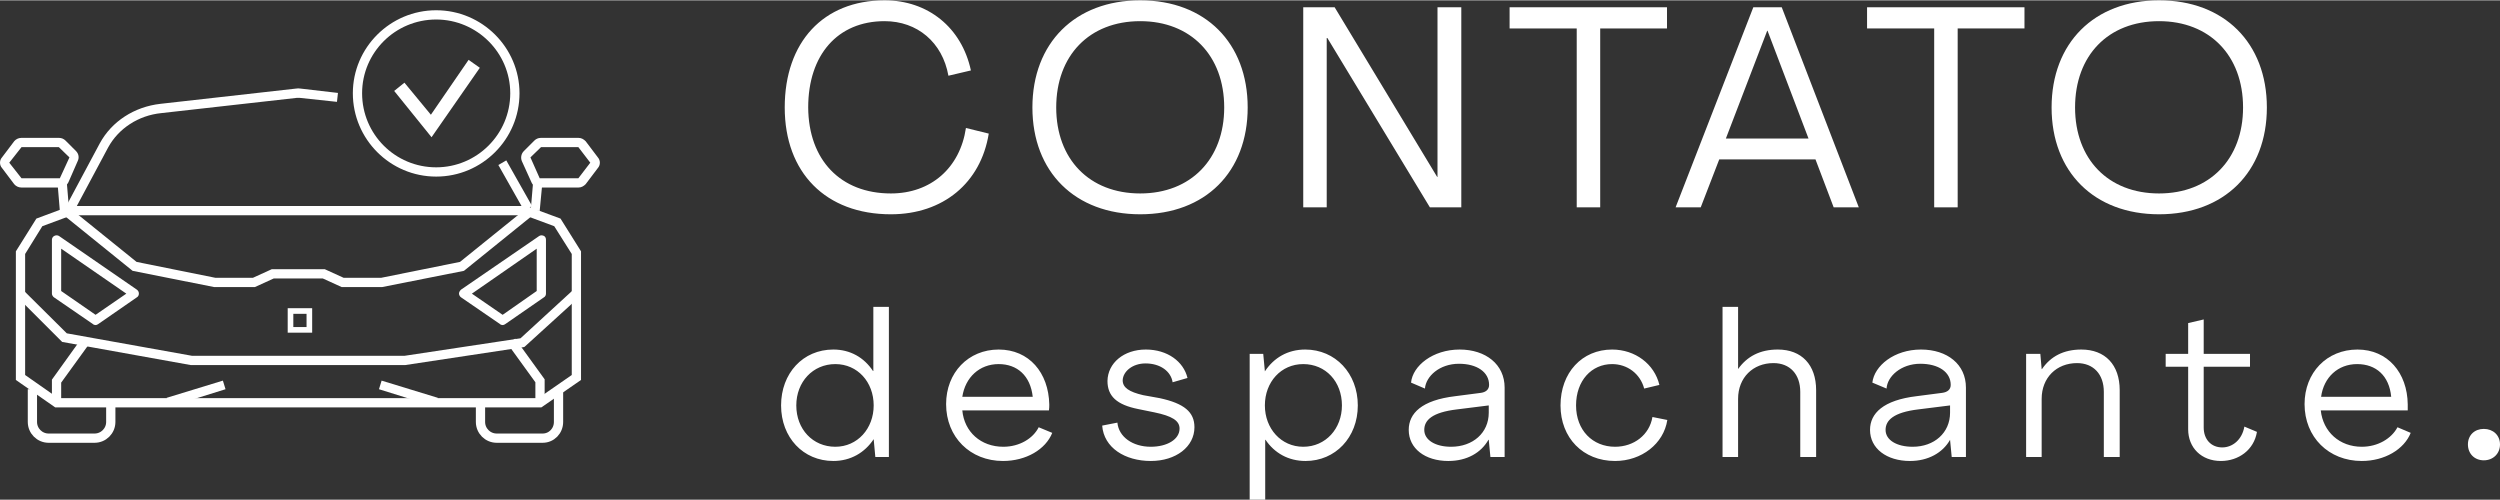 <?xml version="1.0" encoding="UTF-8"?> <svg xmlns="http://www.w3.org/2000/svg" xmlns:xlink="http://www.w3.org/1999/xlink" xmlns:xodm="http://www.corel.com/coreldraw/odm/2003" xml:space="preserve" width="300px" height="60px" version="1.1" style="shape-rendering:geometricPrecision; text-rendering:geometricPrecision; image-rendering:optimizeQuality; fill-rule:evenodd; clip-rule:evenodd" viewBox="0 0 75.6 15.1"><rect x="0" y="0" width="75.6" height="15.1" fill="#333333" stroke="none"/> <defs> <style type="text/css"> .str0 {stroke:white;stroke-width:0.28;stroke-miterlimit:10} .fil1 {fill:none;fill-rule:nonzero} .fil0 {fill:white;fill-rule:nonzero} </style> </defs> <g id="Camada_x0020_1">  <path class="fil0" d="M26.94 6.47c1.58,0 2.72,-0.95 2.96,-2.44l-0.69 -0.17c-0.18,1.21 -1.06,1.98 -2.27,1.98 -1.52,0 -2.49,-1.01 -2.5,-2.6 0,-1.59 0.89,-2.61 2.31,-2.61 0.99,0 1.75,0.64 1.93,1.65l0.68 -0.16c-0.28,-1.3 -1.3,-2.12 -2.61,-2.12 -1.85,0 -3.02,1.26 -3.02,3.24 0,1.97 1.24,3.23 3.21,3.23zm7.54 0c1.97,0 3.25,-1.28 3.25,-3.23 0,-1.95 -1.28,-3.24 -3.25,-3.24 -1.97,0 -3.26,1.29 -3.26,3.24 0,1.95 1.29,3.23 3.26,3.23zm0 -0.63c-1.54,0 -2.54,-1.04 -2.54,-2.6 0,-1.57 1,-2.61 2.54,-2.61 1.53,0 2.54,1.04 2.54,2.61 0,1.56 -1.01,2.6 -2.54,2.6zm4.93 0.42l0.71 0 0 -5.12 0.02 0 3.1 5.12 0.95 0 0 -6.05 -0.72 0 0 5.13 -0.01 0 -3.1 -5.13 -0.95 0 0 6.05zm8.27 0l0.71 0 0 -5.41 2.02 0 0 -0.64 -4.76 0 0 0.64 2.03 0 0 5.41z"></path> <path class="fil0" d="M50.67 6.26l0.76 0 0.56 -1.45 2.91 0 0.55 1.45 0.76 0 -2.33 -6.05 -0.86 0 -2.35 6.05zm1.52 -2.08l1.25 -3.26 0.01 0 1.24 3.26 -2.5 0z"></path> <polygon class="fil0" points="58.49,6.26 59.2,6.26 59.2,0.85 61.22,0.85 61.22,0.21 56.46,0.21 56.46,0.85 58.49,0.85 "></polygon> <path class="fil0" d="M65.29 6.47c1.97,0 3.26,-1.28 3.26,-3.23 0,-1.95 -1.29,-3.24 -3.26,-3.24 -1.96,0 -3.25,1.29 -3.25,3.24 0,1.95 1.29,3.23 3.25,3.23zm0 -0.63c-1.54,0 -2.54,-1.04 -2.54,-2.6 0,-1.57 1,-2.61 2.54,-2.61 1.53,0 2.54,1.04 2.54,2.61 0,1.56 -1.01,2.6 -2.54,2.6z"></path> <path class="fil0" d="M25.2 13.93c0.52,0 0.95,-0.25 1.22,-0.66l0 0 0.05 0.54 0.41 0 0 -4.54 -0.47 0 0 1.94 -0.01 0c-0.27,-0.41 -0.69,-0.65 -1.2,-0.65 -0.92,0 -1.58,0.72 -1.58,1.69 0,0.97 0.67,1.68 1.58,1.68zm0.06 -0.43c-0.68,0 -1.18,-0.53 -1.18,-1.25 0,-0.71 0.5,-1.25 1.18,-1.25 0.67,0 1.16,0.54 1.16,1.25 0,0.7 -0.49,1.25 -1.16,1.25zm5.07 0.43c0.7,0 1.29,-0.35 1.49,-0.85l-0.41 -0.17c-0.17,0.34 -0.58,0.59 -1.07,0.59 -0.68,0 -1.18,-0.45 -1.24,-1.1l2.62 0c0.01,-0.06 0.01,-0.13 0.01,-0.18 -0.02,-0.96 -0.61,-1.66 -1.53,-1.66 -0.92,0 -1.59,0.7 -1.59,1.65 0,1 0.73,1.72 1.72,1.72zm-1.23 -1.94c0.09,-0.59 0.52,-0.99 1.1,-0.99 0.56,0 0.96,0.35 1.03,0.99l-2.13 0zm5.7 1.94c0.76,0 1.32,-0.43 1.32,-1.02 0,-0.46 -0.31,-0.72 -1.05,-0.88l-0.5 -0.09c-0.43,-0.1 -0.62,-0.23 -0.62,-0.45 0.01,-0.27 0.3,-0.51 0.69,-0.51 0.45,0 0.77,0.24 0.82,0.57l0.45 -0.13c-0.12,-0.5 -0.61,-0.86 -1.26,-0.86 -0.67,0 -1.15,0.41 -1.16,0.95 0,0.46 0.28,0.72 0.93,0.85l0.49 0.1c0.53,0.11 0.76,0.25 0.76,0.49 0,0.33 -0.38,0.55 -0.87,0.55 -0.55,0 -0.97,-0.3 -1.01,-0.73l-0.46 0.09c0.05,0.67 0.69,1.07 1.47,1.07zm2.99 1.17l0.47 0 0 -1.81 0.01 0c0.27,0.4 0.69,0.64 1.21,0.64 0.9,0 1.58,-0.71 1.58,-1.68 0,-0.97 -0.68,-1.69 -1.59,-1.69 -0.53,0 -0.95,0.25 -1.22,0.66l0 0 -0.05 -0.53 -0.41 0 0 4.41zm1.62 -1.6c-0.67,0 -1.16,-0.55 -1.16,-1.25 0,-0.71 0.49,-1.25 1.16,-1.25 0.68,0 1.17,0.53 1.17,1.25 0,0.7 -0.49,1.25 -1.17,1.25zm4.39 0.43c0.56,0 0.99,-0.25 1.21,-0.64l0.01 0 0.05 0.52 0.43 0 0 -2.1c0,-0.7 -0.57,-1.15 -1.36,-1.15 -0.81,0 -1.42,0.49 -1.47,1l0.42 0.18c0.03,-0.37 0.44,-0.75 1.03,-0.75 0.54,0 0.91,0.25 0.91,0.64 0,0.14 -0.1,0.22 -0.25,0.24l-0.77 0.1c-1.02,0.12 -1.41,0.52 -1.41,1.02 0,0.56 0.49,0.94 1.2,0.94zm0.08 -0.43c-0.47,0 -0.81,-0.2 -0.81,-0.51 0,-0.29 0.23,-0.53 0.99,-0.62l0.96 -0.12 0 0.22c0,0.61 -0.48,1.03 -1.14,1.03zm4.96 0.43c0.8,0 1.47,-0.52 1.58,-1.24l-0.45 -0.09c-0.09,0.54 -0.56,0.9 -1.13,0.9 -0.68,0 -1.18,-0.5 -1.18,-1.25 0,-0.75 0.47,-1.25 1.09,-1.25 0.46,0 0.85,0.29 0.97,0.74l0.46 -0.11c-0.15,-0.63 -0.73,-1.07 -1.43,-1.07 -0.91,0 -1.56,0.7 -1.56,1.69 0,0.98 0.68,1.68 1.65,1.68zm3.25 -0.12l0.47 0 0 -1.76c0,-0.64 0.45,-1.08 1.07,-1.08 0.5,0 0.81,0.34 0.81,0.87l0 1.97 0.48 0 0 -2.02c0,-0.77 -0.44,-1.23 -1.16,-1.23 -0.54,0 -0.93,0.21 -1.2,0.59l0 0 0 -1.88 -0.47 0 0 4.54zm5.67 0.12c0.55,0 0.99,-0.25 1.21,-0.64l0 0 0.05 0.52 0.43 0 0 -2.1c0,-0.7 -0.56,-1.15 -1.36,-1.15 -0.81,0 -1.41,0.49 -1.47,1l0.43 0.18c0.02,-0.37 0.44,-0.75 1.02,-0.75 0.55,0 0.92,0.25 0.92,0.64 0,0.14 -0.1,0.22 -0.26,0.24l-0.77 0.1c-1.01,0.12 -1.41,0.52 -1.41,1.02 0,0.56 0.5,0.94 1.21,0.94zm0.08 -0.43c-0.48,0 -0.82,-0.2 -0.82,-0.51 0,-0.29 0.24,-0.53 0.99,-0.62l0.96 -0.12 0 0.22c0,0.61 -0.48,1.03 -1.13,1.03zm5.1 -2.94c-0.54,0 -0.93,0.21 -1.19,0.59l-0.01 0 -0.04 -0.46 -0.43 0 0 3.12 0.47 0 0 -1.76c0,-0.64 0.45,-1.08 1.07,-1.08 0.5,0 0.81,0.34 0.81,0.87l0 1.97 0.48 0 0 -2.02c0,-0.77 -0.44,-1.23 -1.16,-1.23z"></path> <path class="fil0" d="M67.16 13.93c0.53,0 1,-0.33 1.09,-0.88l-0.38 -0.16c-0.07,0.4 -0.36,0.63 -0.67,0.63 -0.34,0 -0.56,-0.25 -0.56,-0.6l0 -1.84 1.4 0 0 -0.39 -1.4 0 0 -1.04 -0.47 0.11 0 0.93 -0.68 0 0 0.39 0.68 0 0 1.89c0,0.56 0.4,0.96 0.99,0.96zm4.26 0c0.69,0 1.28,-0.35 1.48,-0.85l-0.4 -0.17c-0.18,0.34 -0.59,0.59 -1.08,0.59 -0.67,0 -1.17,-0.45 -1.24,-1.1l2.63 0c0,-0.06 0,-0.13 0,-0.18 -0.01,-0.96 -0.61,-1.66 -1.52,-1.66 -0.93,0 -1.6,0.7 -1.6,1.65 0,1 0.73,1.72 1.73,1.72zm-1.23 -1.94c0.08,-0.59 0.51,-0.99 1.09,-0.99 0.57,0 0.97,0.35 1.03,0.99l-2.12 0z"></path> <path class="fil0" d="M75.11 13.91c0.28,0 0.49,-0.2 0.49,-0.48 0,-0.28 -0.21,-0.47 -0.49,-0.47 -0.28,0 -0.48,0.19 -0.48,0.47 0,0.28 0.2,0.48 0.48,0.48z"></path> <path class="fil0" d="M1.76 12.03l14.52 0 1.01 -0.7 0 -3.66 -0.53 -0.84 -0.89 -0.33 -13.7 0 -0.89 0.33 -0.52 0.84 0 3.66 1 0.7zm14.61 0.28l-14.7 0 -1.19 -0.83 0 -3.89 0.62 -0.99 1.02 -0.38 13.8 0 1.03 0.38 0.62 0.99 0 3.89 -1.2 0.83z"></path> <path class="fil0" d="M8.87 9.88l0.4 0 0 -0.4 -0.4 0 0 0.4zm0.57 0.17l-0.74 0 0 -0.74 0.74 0 0 0.74z"></path> <path class="fil0" d="M1.85 8.79l1.04 0.72 0.93 -0.64 -1.97 -1.36 0 1.28zm1.04 1.03c-0.03,0 -0.06,-0.01 -0.08,-0.03l-1.18 -0.81c-0.03,-0.02 -0.06,-0.07 -0.06,-0.11l0 -1.63c0,-0.05 0.03,-0.1 0.08,-0.12 0.04,-0.02 0.1,-0.02 0.14,0.01l2.35 1.62c0.04,0.03 0.06,0.07 0.06,0.12 0,0.04 -0.02,0.09 -0.06,0.11l-1.17 0.81c-0.03,0.02 -0.05,0.03 -0.08,0.03z"></path> <path class="fil0" d="M14.27 8.87l0.93 0.64 1.03 -0.72 0 -1.28 -1.96 1.36zm0.93 0.95c-0.03,0 -0.06,-0.01 -0.08,-0.03l-1.18 -0.81c-0.03,-0.02 -0.06,-0.07 -0.06,-0.11 0,-0.05 0.03,-0.09 0.06,-0.12l2.36 -1.62c0.04,-0.03 0.09,-0.03 0.14,-0.01 0.05,0.02 0.07,0.07 0.07,0.12l0 1.63c0,0.04 -0.02,0.09 -0.06,0.11l-1.17 0.81c-0.03,0.02 -0.05,0.03 -0.08,0.03z"></path> <polygon class="fil0" points="12.25,11.03 5.77,11.03 1.88,10.33 0.52,8.97 0.71,8.77 2.02,10.07 5.81,10.75 12.23,10.75 15.74,10.22 17.33,8.76 17.52,8.97 15.86,10.48 15.82,10.49 "></polygon> <polygon class="fil0" points="1.85,12.17 1.57,12.17 1.57,11.47 2.46,10.23 2.69,10.4 1.85,11.56 "></polygon> <polygon class="fil0" points="16.47,12.16 16.19,12.16 16.19,11.55 15.35,10.39 15.58,10.23 16.47,11.46 "></polygon> <path class="fil0" d="M2.2 6.45l-0.25 -0.13 1.07 -2c0.36,-0.66 1.04,-1.1 1.83,-1.19l4.09 -0.46c0.05,-0.01 0.11,-0.01 0.16,0l1.12 0.13 -0.03 0.27 -1.12 -0.12c-0.03,0 -0.07,0 -0.1,0l-4.09 0.46c-0.7,0.07 -1.3,0.47 -1.61,1.04l-1.07 2z"></path> <polygon class="fil0" points="15.85,6.36 15.07,4.98 15.31,4.84 16.09,6.22 "></polygon> <polygon class="fil0" points="11.56,8.67 10.33,8.67 9.76,8.41 8.28,8.41 7.71,8.67 6.47,8.67 4.01,8.18 1.98,6.54 2.16,6.32 4.13,7.91 6.51,8.39 7.65,8.39 8.22,8.13 9.82,8.13 10.39,8.39 11.53,8.39 13.91,7.91 15.88,6.32 16.06,6.54 14.03,8.18 "></polygon> <path class="fil0" d="M0.65 5.38l1.16 0 0.29 -0.63 -0.32 -0.31 -1.13 0 -0.37 0.47 0.37 0.47zm1.17 0.28l-1.18 0c-0.08,0 -0.16,-0.04 -0.21,-0.1l-0.37 -0.49c-0.08,-0.09 -0.08,-0.23 0,-0.32l0.37 -0.49c0.05,-0.06 0.13,-0.1 0.21,-0.1l1.15 0c0.07,0 0.14,0.03 0.19,0.08l0.32 0.32c0.08,0.08 0.1,0.2 0.05,0.3l-0.28 0.64c-0.05,0.1 -0.14,0.16 -0.25,0.16z"></path> <polygon class="fil0" points="1.81,6.37 1.74,5.53 2.02,5.51 2.09,6.34 "></polygon> <path class="fil0" d="M16.32 5.38l1.17 0 0.36 -0.47 -0.36 -0.47 -1.13 0 -0.32 0.31 0.28 0.63zm1.18 0.28l-1.19 0c-0.1,0 -0.2,-0.06 -0.24,-0.16l-0.29 -0.64c-0.04,-0.1 -0.02,-0.22 0.06,-0.3l0.32 -0.32c0.05,-0.05 0.12,-0.08 0.19,-0.08l1.15 0c0.08,0 0.15,0.04 0.21,0.1l0.37 0.49c0.08,0.09 0.08,0.23 0,0.32l-0.37 0.49c-0.06,0.06 -0.13,0.1 -0.21,0.1z"></path> <polygon class="fil0" points="16.32,6.37 16.05,6.34 16.12,5.51 16.4,5.53 "></polygon> <polygon class="fil0" points="5.12,12.29 5.04,12.02 6.74,11.5 6.82,11.76 "></polygon> <polygon class="fil0" points="13.16,12.29 11.46,11.76 11.54,11.5 13.24,12.02 "></polygon> <path class="fil0" d="M13.19 0.58c-1.24,0 -2.24,1 -2.24,2.23 0,1.24 1,2.24 2.24,2.24 1.23,0 2.24,-1 2.24,-2.24 0,-1.23 -1.01,-2.23 -2.24,-2.23zm0 4.75c-1.39,0 -2.52,-1.13 -2.52,-2.52 0,-1.38 1.13,-2.51 2.52,-2.51 1.39,0 2.52,1.13 2.52,2.51 0,1.39 -1.13,2.52 -2.52,2.52z"></path> <polygon class="fil0" points="13.05,4.14 11.92,2.74 12.23,2.49 13.03,3.46 14.17,1.8 14.51,2.04 "></polygon> <path class="fil1 str0" d="M3.35 12.14l0 0.61c0,0.27 -0.22,0.49 -0.49,0.49l-1.39 0c-0.27,0 -0.49,-0.22 -0.49,-0.49l0 -0.61 0 -0.38"></path> <path class="fil1 str0" d="M14.53 12.14l0 0.61c0,0.27 0.22,0.49 0.49,0.49l1.39 0c0.27,0 0.48,-0.22 0.48,-0.49l0 -0.61 0 -0.38"></path> </g> </svg> 